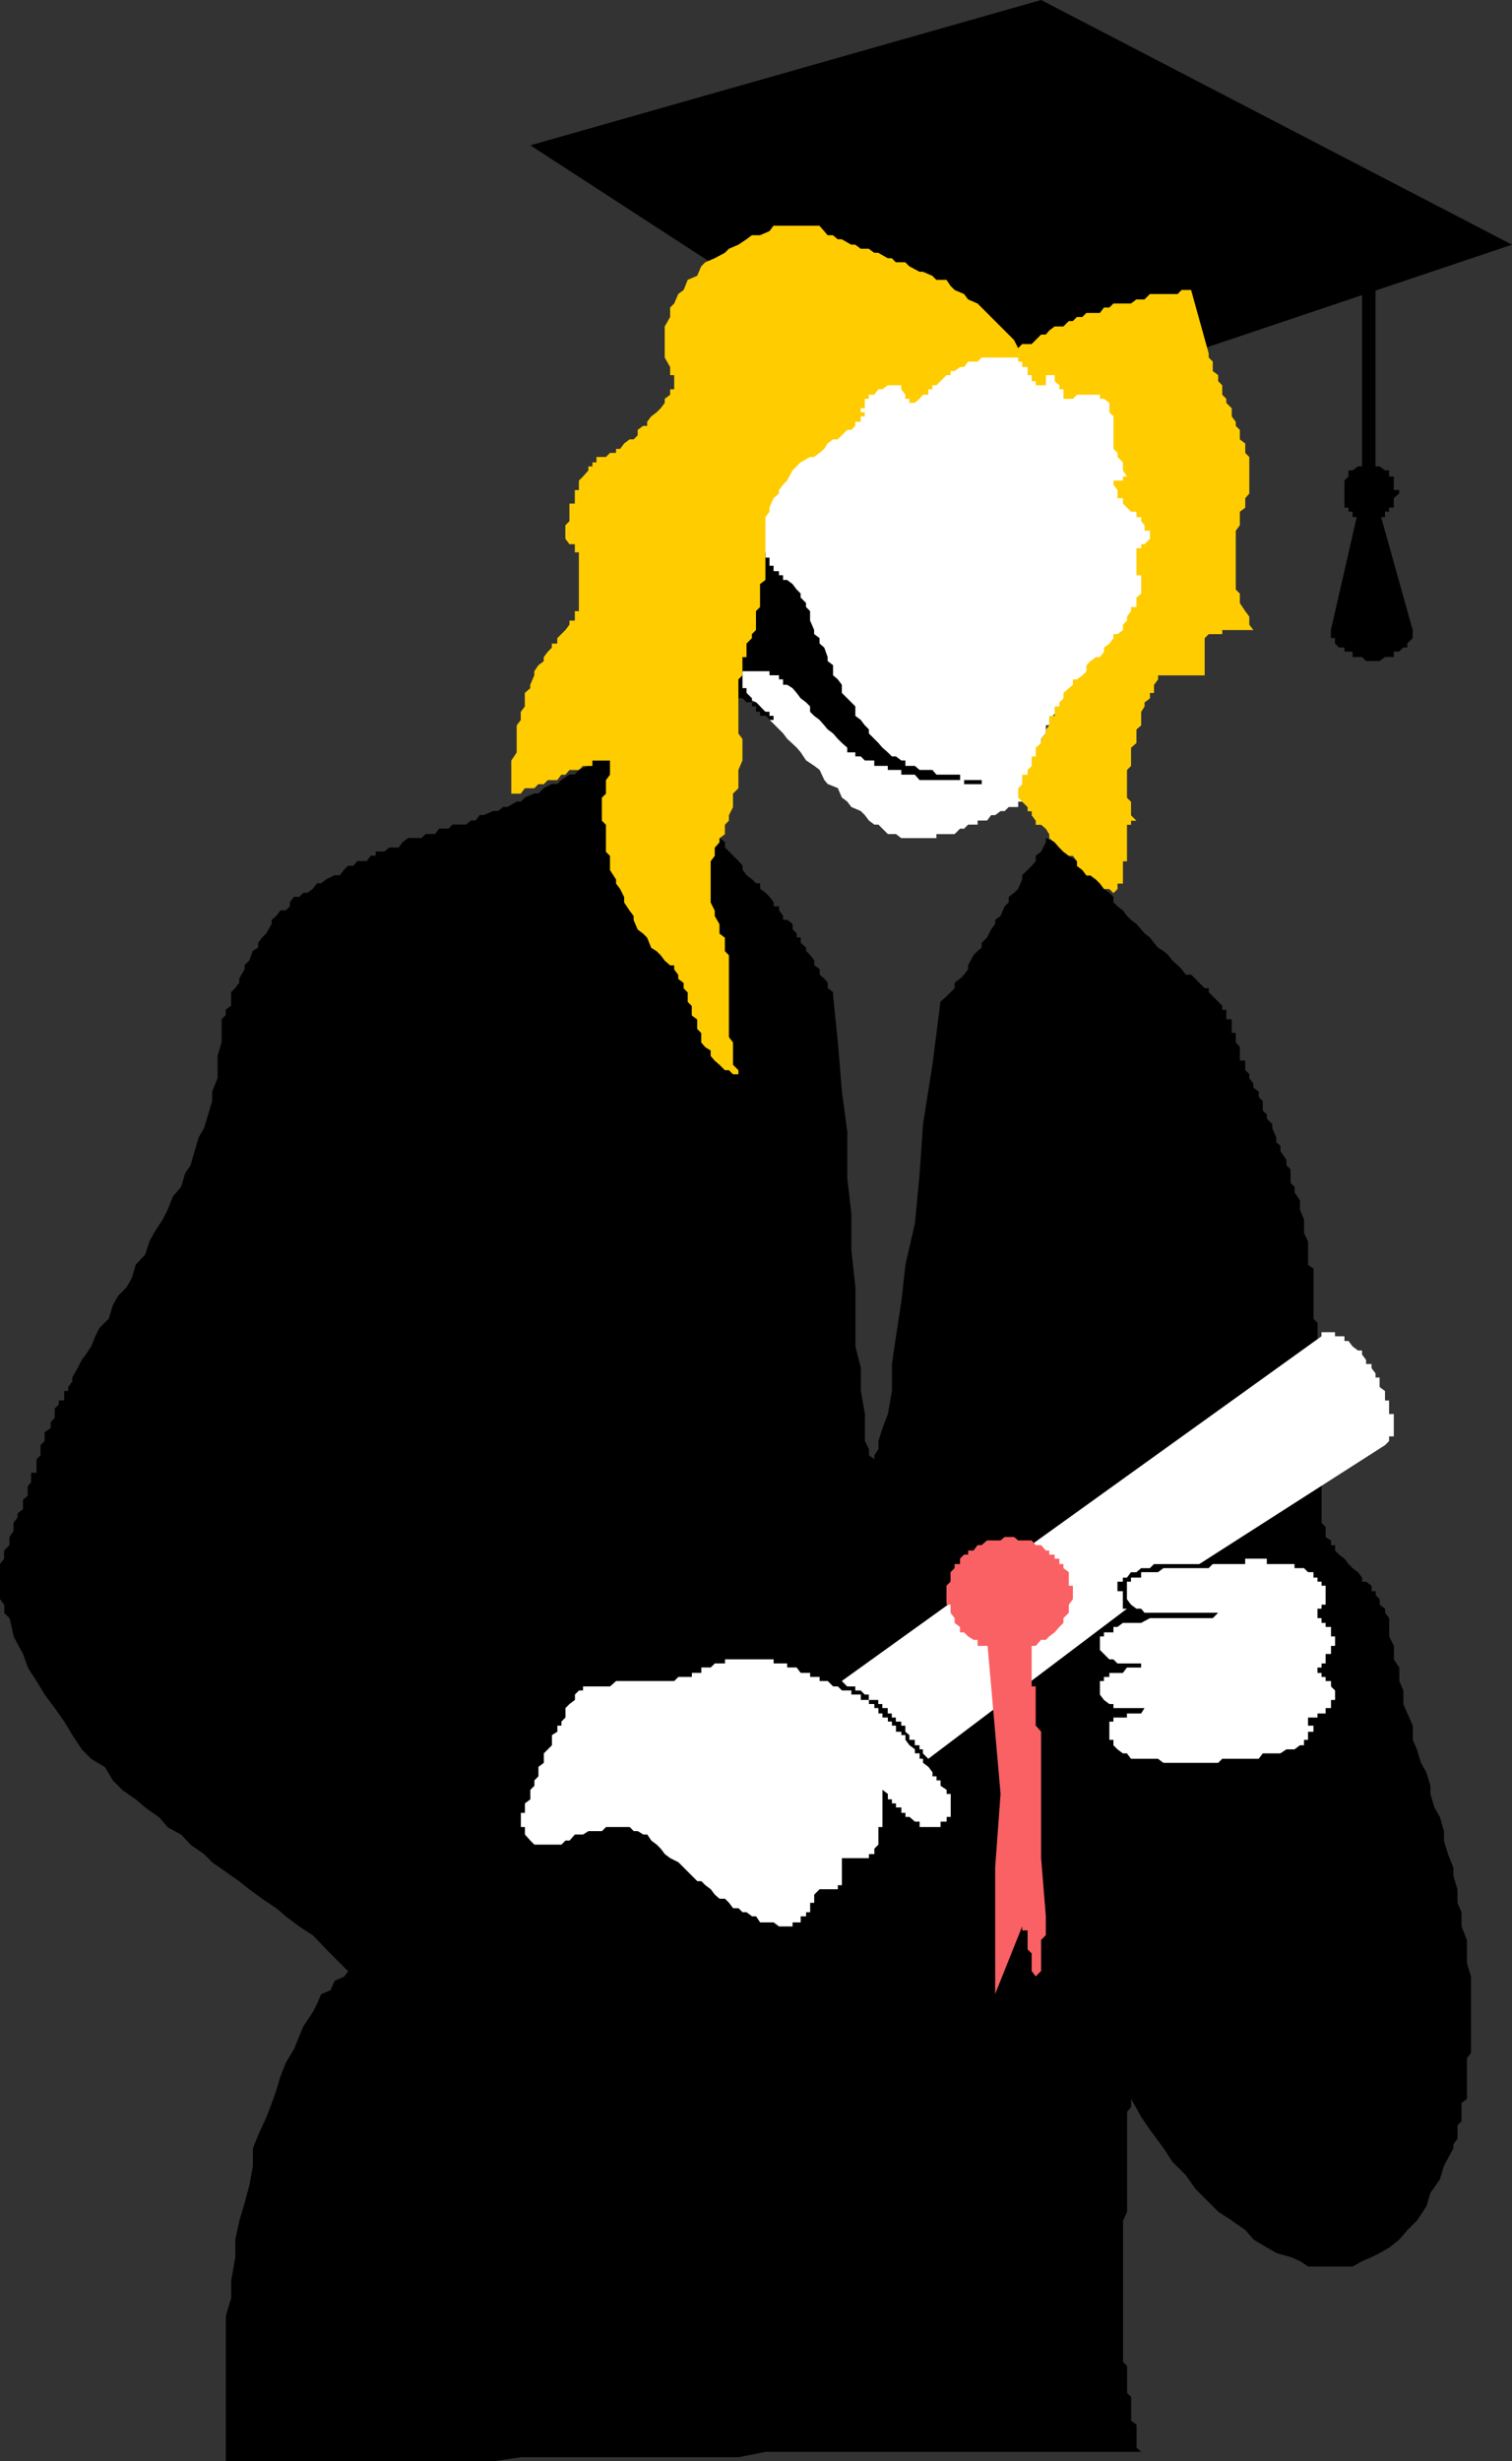 <?xml version="1.0" encoding="UTF-8" standalone="no"?>
<svg
   version="1.0"
   width="95.69mm"
   height="155.668mm"
   id="svg13"
   sodipodi:docname="Graduate 35.wmf"
   xmlns:inkscape="http://www.inkscape.org/namespaces/inkscape"
   xmlns:sodipodi="http://sodipodi.sourceforge.net/DTD/sodipodi-0.dtd"
   xmlns="http://www.w3.org/2000/svg"
   xmlns:svg="http://www.w3.org/2000/svg">
  <rect width="100%" height="100%" fill="#333333" stroke="none"/>
  <sodipodi:namedview
     id="namedview13"
     pagecolor="#ffffff"
     bordercolor="#000000"
     borderopacity="0.25"
     inkscape:showpageshadow="2"
     inkscape:pageopacity="0.0"
     inkscape:pagecheckerboard="0"
     inkscape:deskcolor="#d1d1d1"
     inkscape:document-units="mm" />
  <defs
     id="defs1">
    <pattern
       id="WMFhbasepattern"
       patternUnits="userSpaceOnUse"
       width="6"
       height="6"
       x="0"
       y="0" />
  </defs>
  <path
     style="fill:#ffffff;fill-opacity:1;fill-rule:evenodd;stroke:none"
     d="m 215.576,200.373 h 0.97 0.97 1.293 1.131 0.808 1.293 0.97 0.97 v -0.97 h 0.97 1.454 0.97 0.97 l 1.293,-1.293 h 0.97 l 0.97,-0.97 h 1.293 0.97 v -0.97 h 0.97 1.293 l 0.97,-1.293 h 0.97 l 1.293,-0.97 h 0.97 l 0.97,-0.97 h 1.293 0.97 v -1.293 h 0.97 v -0.97 -0.97 -1.293 -0.97 h 1.293 v -0.97 l 0.97,-1.293 v -1.131 h 0.97 v -0.97 -1.293 -0.97 l 1.293,-0.97 v -1.131 -1.131 -0.97 l 1.131,-1.293 v -0.97 -0.97 h 0.808 v -1.293 l 41.37,-45.246 -7.434,-44.599 -41.37,2.262 -45.572,-18.583 -24.563,39.105 -3.394,25.047 16.322,25.693 -12.928,6.625 0.97,1.293 2.262,0.808 0.97,1.131 0.97,1.293 2.262,0.97 0.97,0.97 1.293,2.262 0.97,0.97 2.262,2.262 0.97,0.97 0.97,1.293 2.262,2.101 0.97,1.131 1.293,1.939 1.939,1.293 1.293,0.97 1.131,2.424 0.808,0.97 2.424,0.97 0.97,2.262 1.293,0.97 0.97,1.293 2.262,0.97 0.97,0.97 0.97,1.293 1.293,0.97 h 0.97 l 0.97,0.97 1.293,1.293 h 0.97 0.97 z"
     id="path1" />
  <path
     style="fill:#000000;fill-opacity:1;fill-rule:evenodd;stroke:none"
     d="m 183.094,132.02 v 1.293 h 0.97 v 0.97 0.97 h 0.97 v 1.293 h 1.293 v 0.97 h 0.97 v 1.131 h 0.97 l 1.293,0.97 0.97,1.293 0.97,0.97 v 0.97 l 1.293,1.293 v 0.97 l 0.97,0.97 v 1.293 0.97 l 0.97,2.262 v 0.97 l 1.293,0.97 v 1.293 l 1.131,0.97 0.808,2.262 v 0.97 l 1.293,0.97 v 2.424 l 1.131,0.97 0.97,1.293 v 1.939 l 1.293,1.293 0.97,0.97 0.97,0.97 v 2.262 l 1.293,0.97 0.97,1.293 0.97,0.97 v 0.97 l 1.293,1.293 0.97,0.97 0.97,1.131 1.293,1.131 0.97,0.97 h 0.97 l 1.293,0.97 h 0.97 v 1.293 h 0.97 1.293 l 1.131,0.97 h 0.808 1.293 0.97 l 0.97,1.131 h 0.97 1.454 0.97 0.97 1.293 v 1.293 h 0.97 0.97 1.293 0.97 0.97 v 0.97 h -0.97 -0.97 -1.293 -0.97 v -0.97 h -0.97 -1.293 -0.97 -0.97 -1.454 -0.97 -0.97 -0.97 -1.293 -0.808 l -1.131,-1.293 h -1.293 -0.97 -0.97 v -1.131 h -1.293 -0.97 -0.97 v -0.97 h -1.293 -0.97 -0.97 v -1.293 h -1.293 -0.97 l -0.97,-0.97 h -1.293 v -0.97 h -0.97 -0.97 v -1.131 l -1.293,-1.131 -0.97,-0.97 -1.131,-1.293 -1.293,-0.97 -0.808,-0.97 -1.131,-1.293 -1.293,-0.97 -0.97,-0.97 v -1.293 l -0.97,-0.97 -1.293,-0.97 -0.97,-1.293 -0.97,-1.131 -1.293,-0.808 h -0.97 v -1.293 h -0.97 v -0.97 h -1.293 -0.97 v -0.97 h -0.97 -1.293 -0.97 -0.97 -1.293 -0.97 v 0.97 0.97 1.293 0.808 h 0.97 v 1.131 l 1.293,1.293 v 0.97 h 0.97 l 0.97,0.97 1.293,1.293 h 0.97 v 0.97 h 0.97 v 0.97 l 1.293,1.293 -1.293,-1.293 h -0.97 L 183.094,171.125 h -1.293 v -0.97 h -0.97 v -1.293 h -0.97 v -0.97 h -1.293 l -0.97,-0.97 h -0.97 v -1.293 h -1.293 l -0.97,-1.131 h -0.97 -1.293 -1.131 -0.97 v 1.131 h -1.293 -0.97 v 1.293 h -0.97 v 0.97 h -1.293 l -0.97,0.97 h -0.97 v 1.293 h -1.293 v 0.97 h -0.97 -0.97 l 0.97,-0.97 v -1.293 -0.97 -0.97 l 0.97,-1.293 v -1.131 -0.808 -1.293 l 1.293,-0.97 v -0.97 -1.454 -0.97 -0.97 l 0.97,-1.293 v -0.97 -0.97 -1.293 -0.97 l 0.97,-0.97 v -1.293 -0.97 -0.97 l 1.293,-1.293 h 0.97 v -0.97 h 0.97 v -0.97 l 1.293,-1.293 0.97,-0.97 v -0.97 h 1.131 l 1.293,-1.293 0.97,-0.97 0.97,-1.131 h 1.293 v -0.97 h 0.97 l 0.97,-1.293 1.293,-0.97 h 0.97 l 0.97,-0.97 z"
     id="path2" />
  <path
     style="fill:#000000;fill-opacity:1;fill-rule:evenodd;stroke:none"
     d="M 126.857,34.742 249.027,0 361.663,58.496 288.135,83.219 H 241.271 L 173.398,64.96 Z"
     id="path3" />
  <path
     style="fill:#000000;fill-opacity:1;fill-rule:evenodd;stroke:none"
     d="m 329.02,65.929 v 46.538 h -3.232 V 65.929 Z"
     id="path4" />
  <path
     style="fill:#000000;fill-opacity:1;fill-rule:evenodd;stroke:none"
     d="m 328.05,124.587 h -1.293 -0.97 v -0.97 h -0.97 -1.293 v -1.293 h -0.97 v -0.97 h -0.97 v -0.97 -1.293 -1.131 -0.808 -1.293 -0.97 l 0.97,-0.97 v -1.454 h 0.97 l 1.293,-0.97 h 0.97 0.97 1.293 0.97 0.97 l 1.293,0.97 h 0.97 v 1.454 h 1.131 v 0.97 0.97 1.293 h 1.293 v 0.808 l -1.293,1.131 v 1.293 0.97 h -1.131 v 0.97 h -0.97 v 1.293 h -1.293 -0.97 v 0.97 z"
     id="path5" />
  <path
     style="fill:#000000;fill-opacity:1;fill-rule:evenodd;stroke:none"
     d="m 324.818,122.324 h 5.171 l 7.918,28.278 v 0.97 0.97 l -1.293,1.293 v 0.97 h -0.97 l -0.97,0.97 h -1.293 v 1.293 h -1.131 -0.97 l -1.293,0.97 h -0.97 -0.97 -1.293 l -0.97,-0.97 h -0.97 -1.293 v -1.293 h -0.97 -0.97 v -0.97 h -1.293 l -0.97,-0.97 v -1.293 h -0.97 v -0.97 -0.97 z"
     id="path6" />
  <path
     style="fill:#000000;fill-opacity:1;fill-rule:evenodd;stroke:none"
     d="m 224.949,239.478 1.454,-1.293 0.97,-0.97 0.97,-0.97 v -1.293 l 1.293,-0.97 0.97,-0.97 0.97,-1.293 v -0.97 l 1.293,-2.424 0.97,-0.97 0.97,-0.808 v -1.131 l 1.293,-1.293 0.97,-1.939 0.97,-1.293 v -0.97 l 1.293,-0.97 0.97,-2.262 0.97,-0.97 v -1.293 l 1.293,-0.97 0.97,-0.97 0.97,-2.262 v -0.97 l 1.293,-1.293 0.97,-0.97 0.97,-1.131 v -1.293 l 1.293,-0.97 1.131,-2.262 v -0.97 l 2.101,0.97 1.131,1.293 0.97,0.97 1.293,0.97 1.939,1.293 1.293,1.131 0.97,0.97 0.97,1.293 1.293,0.97 0.97,0.97 0.97,1.293 1.293,0.97 0.97,0.97 v 1.293 l 0.97,0.97 1.293,0.97 0.97,1.293 0.97,0.97 1.293,0.97 1.131,1.293 0.808,0.97 1.293,0.97 0.97,1.293 0.97,1.131 1.293,0.808 1.131,0.97 0.97,1.293 1.293,1.131 0.97,0.97 0.97,1.293 h 1.293 l 0.97,0.97 0.97,0.97 1.293,1.293 h 0.97 v 0.97 l 0.97,0.97 1.293,1.293 0.97,0.97 v 0.97 h 0.97 v 1.293 0.97 h 1.293 v 0.97 1.293 0.97 h 0.97 v 0.97 1.293 l 0.97,1.131 v 0.808 1.293 1.131 h 1.293 v 0.97 1.293 l 0.97,0.97 v 0.97 l 0.97,1.293 v 0.97 l 1.293,0.97 v 1.293 l 0.97,0.97 v 2.262 l 0.97,0.97 v 0.97 l 1.293,1.293 v 0.97 l 0.97,2.262 v 1.131 l 0.97,0.808 v 1.293 l 1.454,2.101 v 1.293 l 0.97,0.97 v 2.262 0.97 l 0.97,0.97 v 1.293 l 1.293,1.939 v 1.293 0.97 l 0.97,2.262 v 0.97 0.97 1.293 l 0.97,2.101 v 1.131 0.97 2.424 0.97 l 1.293,0.97 v 2.262 0.97 1.293 1.939 2.262 0.97 2.262 l 0.97,0.97 v 2.262 2.101 2.262 0.97 2.262 2.262 1.939 2.262 0.97 l 0.97,2.262 v 2.262 1.939 2.424 0.97 2.101 2.424 1.939 1.293 1.939 2.262 0.97 2.262 0.97 1.293 0.97 0.97 1.293 l 0.97,0.97 v 0.97 1.454 l 1.293,0.808 v 1.131 h 0.97 v 1.293 l 0.97,0.97 1.293,0.97 0.97,1.293 0.97,0.97 1.293,0.97 0.97,1.293 v 0.97 h 0.97 l 1.293,0.97 v 1.293 h 0.97 v 0.97 l 0.97,0.97 v 1.293 l 1.293,0.97 v 0.97 l 0.97,1.293 v 1.131 3.232 l 1.131,2.262 v 3.232 l 1.293,1.939 v 3.232 l 0.97,2.262 v 3.232 l 0.97,2.262 1.293,2.909 v 3.393 l 0.97,2.262 0.97,3.232 1.293,2.262 0.97,3.232 v 1.939 l 0.97,3.232 1.293,2.262 0.97,3.393 v 2.262 l 0.97,3.232 1.293,3.232 v 1.939 l 0.97,3.232 v 3.232 l 0.97,2.262 v 3.393 l 1.293,3.232 v 3.232 2.262 l 0.97,3.232 v 3.232 3.232 0.97 0.97 1.454 0.97 0.97 1.293 0.97 0.97 1.293 0.97 0.97 l -0.97,1.293 v 0.97 0.97 1.293 0.97 0.97 1.293 0.97 0.97 1.293 l -1.293,0.97 v 0.97 1.131 1.293 0.97 l -0.97,0.97 v 1.131 1.131 0.97 l -0.97,1.293 v 0.97 l -2.262,4.201 -0.97,3.232 -2.262,3.232 -0.97,3.232 -2.262,3.393 -2.262,2.262 -1.939,2.262 -2.424,1.939 -2.262,1.293 -1.939,0.97 -2.262,0.97 -2.262,1.293 h -1.939 -3.232 -2.262 -3.232 l -1.939,-1.293 -2.262,-0.97 -3.394,-0.97 -2.262,-1.293 -3.232,-1.939 -1.939,-2.262 -3.232,-2.262 -3.232,-2.101 -2.262,-2.262 -3.232,-3.232 -2.262,-3.232 -3.232,-3.232 -2.101,-3.232 -3.232,-4.363 -2.101,-3.07 -2.424,-4.363 v 0.97 0.97 l -0.97,1.131 v 1.293 0.97 0.97 2.262 0.97 1.293 1.939 1.293 0.97 2.262 0.97 2.262 0.97 2.262 1.939 1.293 l -0.97,2.101 v 1.293 1.939 2.262 0.97 2.262 2.262 0.97 2.262 1.939 1.293 1.939 2.424 0.97 1.293 0.808 1.131 1.293 0.97 0.97 1.293 0.97 0.97 1.293 l 0.97,0.97 v 0.97 1.293 0.97 1.131 1.293 0.808 l 0.97,0.97 v 1.293 0.97 1.131 1.293 0.97 l 1.293,0.97 v 1.293 0.97 0.97 1.293 0.97 l 1.131,0.97 h -7.595 -7.757 -7.434 -7.595 -6.464 -6.464 -7.595 -6.464 -6.464 -6.464 -6.626 -6.464 -6.464 l -6.464,1.293 h -6.626 -6.464 -6.464 -6.464 -6.626 -6.464 -6.464 -6.464 l -6.626,0.97 h -6.464 -7.434 -6.464 -6.626 -7.757 -6.464 -7.434 -7.595 -7.757 v -5.494 -4.201 -5.656 -4.201 -5.494 -4.201 -5.494 l 1.293,-4.363 v -4.201 l 0.97,-5.494 v -4.201 l 0.97,-4.525 1.293,-4.363 1.131,-4.201 0.808,-4.525 v -4.201 l 1.293,-3.232 1.939,-4.201 1.293,-3.393 1.131,-3.232 0.97,-3.232 1.293,-3.232 1.939,-3.232 1.293,-3.232 0.97,-2.262 2.262,-3.393 0.97,-1.939 0.97,-2.262 2.262,-0.97 0.97,-2.262 2.262,-0.97 0.97,-1.293 -3.232,-3.232 -1.939,-1.939 -3.232,-3.393 -3.232,-2.101 -3.232,-2.424 -2.262,-1.939 -3.394,-2.262 -3.07,-2.262 -2.424,-1.939 -3.232,-2.262 -3.232,-2.262 -1.939,-1.939 -3.232,-2.262 -2.262,-2.424 -3.232,-1.778 -2.101,-2.424 -3.232,-2.262 -2.262,-1.939 -3.232,-2.262 -2.262,-2.262 -1.939,-3.232 -3.232,-1.939 -2.262,-2.262 -2.262,-3.393 -1.939,-3.232 -2.262,-3.232 -2.424,-3.232 -1.939,-3.232 -2.101,-3.232 -1.131,-3.232 -2.262,-4.201 -0.97,-4.363 -1.293,-1.293 v -0.97 -0.97 L 0,382.325 v -0.97 -0.97 -1.293 -0.97 -0.97 -1.293 -0.97 -0.97 l 0.97,-1.293 v -0.97 -0.97 L 2.262,369.397 v -1.131 -0.808 l 0.97,-1.454 v -0.97 -0.97 l 0.97,-1.293 v -0.97 l 1.293,-0.97 v -1.293 -0.97 l 1.131,-0.97 v -1.293 -0.97 l 0.808,-0.97 v -1.293 -0.97 h 1.293 v -0.97 -1.293 -0.97 l 0.97,-0.97 v -1.454 -0.97 l 0.97,-0.97 v -1.131 -0.97 l 1.454,-0.97 v -1.454 l 0.97,-0.97 v -0.97 -1.293 l 0.97,-0.97 v -0.97 h 1.293 v -1.293 -0.97 h 0.97 v -0.97 l 0.97,-1.293 v -0.97 l 1.293,-2.262 0.97,-1.939 0.97,-1.293 1.293,-1.939 0.97,-2.424 0.97,-1.939 2.262,-2.262 0.97,-3.232 1.293,-2.262 1.939,-1.939 1.293,-2.262 0.97,-3.232 2.262,-2.424 0.97,-3.07 1.131,-2.101 2.101,-3.232 1.131,-2.262 1.293,-3.232 1.939,-2.262 0.97,-3.232 1.293,-1.939 0.97,-3.393 0.97,-3.232 1.293,-2.262 0.97,-3.232 0.97,-3.232 v -2.262 l 1.293,-3.232 v -1.939 -3.393 l 0.97,-3.232 v -1.293 -0.97 -2.262 -0.97 l 0.97,-0.97 v -1.293 l 1.293,-0.97 v -0.97 -2.262 l 0.97,-0.97 0.97,-1.293 v -0.97 l 1.293,-2.262 v -0.97 l 1.131,-1.131 0.808,-2.262 1.293,-0.808 v -1.131 l 0.97,-1.293 0.97,-0.97 1.293,-2.262 v -0.97 l 1.131,-0.97 0.97,-1.293 h 1.293 l 0.97,-0.97 v -0.97 l 0.97,-1.293 h 1.293 l 0.97,-0.97 h 0.97 l 1.293,-0.97 0.97,-1.293 h 0.97 l 1.293,-0.97 1.939,-0.97 h 1.293 l 0.97,-1.293 0.97,-0.97 H 84.517 l 0.97,-1.131 h 0.97 1.293 l 0.97,-1.293 h 1.131 v -0.97 h 1.131 0.97 l 1.131,-0.97 h 1.293 0.97 l 0.97,-1.293 1.293,-0.97 h 1.939 1.293 l 0.97,-0.97 h 0.97 1.293 l 0.97,-1.293 h 2.262 l 0.97,-0.97 h 0.97 2.262 l 1.131,-0.97 h 1.131 l 0.97,-1.293 h 0.97 l 2.262,-0.97 h 1.131 l 1.293,-0.97 h 0.97 l 2.262,-1.293 h 0.97 l 0.97,-0.97 2.262,-0.97 h 0.97 l 1.293,-1.293 1.939,-0.97 h 1.293 l 0.97,-0.97 1.939,-1.293 h 1.293 l 0.97,-1.131 2.262,-0.97 0.97,-1.293 h 0.97 l 1.293,-0.97 1.939,-0.97 h 1.454 l 0.97,-1.131 0.97,-1.131 h 1.293 l 0.97,-0.97 0.97,0.97 1.293,1.131 0.97,1.131 0.97,0.97 1.293,0.97 0.97,1.293 0.97,0.97 v 1.131 l 1.293,1.293 0.97,0.97 0.97,0.97 1.293,1.293 0.97,0.97 v 0.97 l 0.97,1.293 1.293,0.97 0.97,0.97 0.97,1.293 v 0.97 l 1.293,0.97 0.97,1.293 1.131,0.97 1.293,0.97 v 1.293 l 0.97,0.97 0.97,0.97 1.293,1.293 0.97,1.131 v 0.97 l 0.97,1.293 1.293,0.97 0.97,0.97 h 0.97 v 1.293 l 1.293,0.97 0.97,0.97 0.97,1.293 v 0.97 h 1.293 v 0.97 l 0.97,1.293 v 0.97 h 0.97 l 1.293,0.97 v 1.293 l 0.97,0.97 v 0.97 h 0.97 v 1.293 l 1.293,1.131 v 0.808 l 0.97,0.97 0.97,1.293 v 1.131 l 1.293,0.97 v 1.293 l 1.131,0.97 0.808,0.97 v 1.293 l 1.293,0.97 v 0.97 l 1.131,10.988 0.97,11.796 1.293,9.695 v 11.15 l 0.97,8.403 v 8.726 l 0.97,8.888 v 7.433 6.625 l 1.293,5.171 v 5.494 l 0.97,5.494 v 3.393 3.07 l 0.97,1.939 v 1.454 l 1.293,0.97 v -0.97 l 0.97,-1.454 v -1.939 l 0.97,-3.07 1.293,-3.393 0.97,-5.494 v -6.464 l 0.97,-6.625 1.293,-8.403 0.97,-8.726 2.262,-9.857 1.131,-11.958 0.808,-11.796 2.262,-14.22 z"
     id="path7" />
  <path
     style="fill:#ffffff;fill-opacity:1;fill-rule:evenodd;stroke:none"
     d="m 201.355,401.877 114.737,-82.411 v -0.97 h 0.97 1.293 0.97 v 0.97 h 0.97 1.293 v 1.131 h 0.97 l 0.97,1.293 1.293,0.97 h 0.97 v 0.97 l 0.97,1.293 v 0.97 h 1.293 v 0.97 l 0.97,1.293 v 0.97 h 0.97 v 0.97 1.293 l 1.293,0.97 v 0.97 1.293 h 0.97 v 0.97 0.97 1.293 h 1.131 v 0.97 0.97 1.454 0.97 0.97 h -1.131 v 1.131 l -0.97,0.97 -44.44,28.44 h -0.97 -0.97 -1.293 -0.97 -0.97 -1.293 -0.97 -1.131 -1.293 -0.97 l -0.97,0.97 h -1.293 -0.808 l -1.131,0.97 h -1.293 l -0.97,1.293 h -0.97 v 0.97 h -1.293 v 0.97 1.293 h 1.293 v 0.97 0.97 1.293 0.97 h 0.97 l -47.511,35.873 -1.293,-1.293 v -0.97 h -0.808 v -0.97 h -1.131 v -1.293 h -1.293 v -1.131 l -0.97,-0.808 v -1.454 h -0.97 v -0.97 h -1.293 v -0.97 h -0.97 v -0.97 h -0.97 v -1.293 h -1.293 v -0.97 h -0.97 v -0.97 h -0.97 -1.293 v -1.293 h -0.97 l -0.97,-0.97 h -1.293 v -0.97 h -0.97 -0.97 z"
     id="path8" />
  <path
     style="fill:#fa6164;fill-opacity:1;fill-rule:evenodd;stroke:none"
     d="m 241.271,367.458 h 1.293 l 0.97,0.808 h 0.97 1.293 0.97 l 0.97,1.131 h 1.293 l 1.131,1.293 h 0.808 v 0.97 h 1.293 v 0.97 h 1.131 v 1.293 h 0.97 v 0.97 l 1.293,0.97 v 1.293 0.97 0.97 h 0.97 v 1.293 0.97 0.97 l -0.97,1.293 v 0.97 0.97 l -1.293,1.293 v 1.131 l -0.97,0.97 -1.131,1.293 -1.293,0.97 -0.808,0.808 h -1.131 l -1.293,1.454 h -0.97 -0.97 l -1.293,0.97 h -0.97 -0.97 -1.293 -0.97 -0.97 -1.293 l -0.97,-0.97 h -0.97 -1.293 -0.97 v -1.454 h -0.97 l -1.293,-0.808 -0.97,-0.97 h -0.97 v -1.293 l -1.293,-0.97 v -1.131 l -0.97,-1.293 v -0.97 -0.97 h -0.97 v -1.293 -0.97 -0.97 -1.293 l 0.97,-0.97 v -0.97 -1.293 l 0.97,-0.97 v -0.97 h 1.293 v -1.293 l 0.97,-0.97 h 0.97 v -0.97 h 1.293 l 0.97,-1.293 h 0.97 l 1.293,-1.131 h 0.97 0.97 1.293 l 0.97,-0.808 z"
     id="path9" />
  <path
     style="fill:#fa6164;fill-opacity:1;fill-rule:evenodd;stroke:none"
     d="m 236.099,392.02 3.232,36.843 -1.293,17.613 v 30.218 l 6.464,-16.159 v 0.97 h 1.293 v 1.131 1.131 0.97 1.293 l 0.97,0.97 v 0.97 1.293 0.97 0.97 l 0.97,1.293 v 0.97 0.97 -0.97 -0.97 l 1.293,-1.293 v -0.97 -0.97 -1.293 -0.97 -0.97 -1.293 -0.97 l 1.131,-1.131 v -1.131 -0.97 -0.97 -1.454 l -1.131,-13.897 v -0.97 -1.293 -0.97 -0.97 -1.454 -0.808 -0.97 -1.293 -1.131 -0.97 -1.293 -0.97 -0.97 -1.293 -0.97 -0.97 -1.293 -0.97 -0.97 -1.293 -0.97 -0.97 -1.293 -0.97 -0.97 -1.293 -1.131 -0.808 l -1.293,-1.454 v -0.97 -0.97 -0.97 -1.293 -0.97 -0.97 -1.293 -0.97 -0.97 h -0.97 v -1.293 -0.97 -0.97 -1.293 -0.97 -0.97 -1.293 -0.97 -0.97 -1.454 -0.808 z"
     id="path10" />
  <path
     style="fill:#ffffff;fill-opacity:1;fill-rule:evenodd;stroke:none"
     d="m 138.492,404.139 h 0.97 v -0.97 h 1.293 0.97 0.97 1.293 0.97 0.97 l 1.454,-1.293 h 0.97 0.97 1.293 0.97 0.97 1.293 0.97 0.97 1.293 0.97 0.97 1.293 0.97 l 0.97,-0.97 h 1.293 0.97 0.97 v -0.97 h 1.293 0.97 v -1.293 h 0.97 1.293 l 0.97,-0.97 h 1.131 1.293 v -0.97 h 0.97 0.97 1.293 0.97 0.97 1.293 0.97 0.97 1.293 0.97 0.97 v 0.97 h 1.293 0.97 0.97 v 0.97 h 1.293 0.97 l 0.97,1.293 h 1.293 0.97 v 0.97 h 0.97 1.293 v 0.97 h 1.131 0.808 l 1.293,1.293 h 1.131 l 0.97,0.97 h 1.293 0.97 v 0.97 h 0.97 1.293 v 1.293 h 0.97 0.97 v 0.97 h 1.293 v 0.97 h 0.97 v 1.293 h 0.97 v 0.97 h 1.293 v 0.97 h 0.97 v 0.97 h 0.97 v 1.454 h 1.293 v 0.808 h 0.97 v 1.131 l 0.97,1.293 1.293,0.97 v 0.97 h 1.131 v 1.293 h 0.808 v 0.97 l 1.293,0.97 0.97,1.293 v 0.97 h 0.97 v 0.97 h 0.97 v 1.293 l 1.454,0.97 v 0.97 h 0.97 v 1.293 0.97 0.97 1.293 0.97 h -0.97 v 1.131 h -1.454 v 1.293 h -0.97 -0.97 -0.97 -1.293 -0.808 v -1.293 h -1.131 l -1.293,-1.131 h -0.97 v -0.97 h -0.97 v -1.293 h -1.293 v -0.97 h -0.97 v -0.97 h -0.97 v -1.293 l -1.293,-0.97 v 0.97 1.293 0.97 0.97 1.293 0.97 1.131 1.293 h -0.97 v 0.97 0.808 1.454 0.97 l -0.97,0.97 v 1.293 h -1.293 v 0.97 h -0.97 -0.97 -1.293 -0.97 -0.97 -1.293 v 0.97 1.293 0.97 0.97 1.293 0.97 h -0.97 v 0.97 h -1.131 -1.293 -0.808 -1.131 l -1.293,1.293 v 0.97 0.97 h -0.97 v 1.293 0.97 h -0.97 v 0.97 h -1.293 v 1.454 h -0.97 -0.97 v 0.97 h -1.293 -0.97 -0.97 l -1.293,-0.97 h -0.97 -0.97 -1.293 l -0.97,-1.454 h -0.97 l -1.293,-0.97 h -0.97 l -0.97,-0.97 h -1.293 l -0.97,-1.293 -0.97,-0.97 h -1.293 l -1.131,-0.97 -0.97,-1.293 -1.293,-0.97 -0.97,-0.97 h -0.97 l -1.293,-1.293 -0.97,-0.97 -0.97,-0.97 -1.293,-1.293 -1.939,-0.97 -1.293,-0.97 -0.97,-1.293 -0.97,-0.97 -1.293,-0.97 -0.97,-1.454 h -0.97 l -1.293,-0.808 h -0.97 l -0.97,-0.97 h -1.293 -0.97 -0.97 -1.454 -0.97 l -0.97,0.97 h -1.293 -0.97 -0.97 l -1.293,0.808 h -0.97 -0.97 l -1.293,1.454 h -0.97 l -0.97,0.97 h -0.97 -1.293 -0.97 -0.97 -1.293 -0.97 l -0.97,-0.97 -1.293,-1.454 v -0.808 -0.97 h -0.97 v -1.293 -1.131 -0.97 h 0.97 v -1.293 -0.97 l 1.293,-0.97 v -1.293 -0.97 l 0.97,-0.97 v -1.293 l 0.97,-0.97 v -0.97 -1.293 l 1.293,-0.97 v -0.97 -1.293 l 0.97,-0.97 0.97,-0.97 v -1.293 -1.131 l 1.293,-0.808 v -1.454 h 0.97 v -0.97 l 0.97,-0.97 v -0.97 -1.293 l 0.97,-0.97 1.293,-0.97 v -1.293 z"
     id="path11" />
  <path
     style="fill:#ffffff;fill-opacity:1;fill-rule:evenodd;stroke:none"
     d="m 281.671,374.891 h 0.97 0.97 1.293 0.97 0.97 1.293 0.97 l 0.97,-0.97 h 1.293 0.97 0.97 1.293 0.97 0.97 1.293 v -1.293 h 0.97 0.97 1.293 0.97 0.97 v 1.293 h 1.293 0.97 0.97 1.454 0.97 0.97 v 0.97 h 1.293 0.97 l 0.97,0.97 h 1.293 v 1.293 h 0.97 v 0.97 h 0.97 v 0.97 h 0.97 v 1.293 0.97 0.97 1.293 h -0.97 v 0.97 h -0.97 v 0.97 1.293 h 0.97 v 1.131 h 0.97 v 0.97 h 1.293 v 1.293 0.97 h 0.97 v 0.808 1.454 h -0.97 v 0.97 0.97 h -1.293 v 1.293 0.97 h -0.97 v 0.97 h -0.97 v 1.293 h 0.97 v 0.97 h 0.97 v 0.97 h 1.293 v 1.293 l 0.97,0.97 v 0.97 1.293 h -0.97 v 0.97 0.97 h -1.293 v 1.293 h -0.97 -0.97 v 0.97 h -0.97 -1.293 v 0.97 0.97 h 1.293 v 1.454 h -1.293 v 0.808 1.131 h -0.97 v 1.293 h -0.97 l -1.293,0.97 h -0.97 -0.97 l -1.454,0.97 h -0.97 -2.262 -0.97 l -0.97,1.293 h -1.293 -1.939 -1.293 -0.97 -0.97 -2.262 l -0.97,0.97 h -1.293 -1.939 -1.293 -0.97 -2.262 -0.97 -0.97 -2.262 -1.131 l -1.293,-0.97 h -0.97 -0.97 -1.293 -1.939 -1.293 l -0.97,-1.293 h -0.97 l -1.293,-0.97 -0.97,-0.97 v -1.293 h -0.97 v -1.131 -0.808 -1.454 -0.97 h 0.97 v -0.97 h 0.97 1.293 0.97 v -0.97 h 0.97 1.293 1.131 l 0.808,-1.293 h -0.808 -1.131 -1.293 -0.97 -0.97 -1.293 -0.97 v -0.97 h -0.97 l -1.293,-0.97 -0.97,-1.293 v -0.97 -0.97 -1.293 h 0.97 v -0.97 h 1.293 v -0.97 h 0.97 0.97 1.293 l 0.97,-1.293 h 0.97 1.293 1.131 v -0.97 h -1.131 -1.293 -0.97 -0.97 -1.293 l -0.97,-0.97 h -0.97 l -1.293,-1.293 -0.97,-0.97 v -0.97 -1.454 -0.808 h 0.97 v -0.97 h 1.293 0.97 v -1.293 h 0.97 l 1.293,-0.97 h 0.97 2.262 1.131 l 2.101,-1.131 h 0.97 0.97 1.293 1.131 0.97 1.293 0.97 0.97 1.293 0.97 0.97 1.293 0.97 0.97 l 1.293,-1.293 h 0.97 0.97 1.293 0.97 -0.97 -1.293 -0.97 -0.97 -1.293 -0.97 -0.97 -1.293 -0.97 -0.97 -1.293 -0.97 -0.97 -1.293 -0.97 -1.131 -1.293 -0.97 -0.97 -1.293 l -0.808,-0.97 h -1.131 l -1.293,-0.97 -0.97,-1.293 v -0.97 -0.97 -1.293 -0.97 h 0.97 v -0.97 h 1.293 1.131 v -1.293 h 0.808 1.293 0.97 0.97 l 1.293,-0.97 h 1.131 0.97 z"
     id="path12" />
  <path
     style="fill:#ffcc00;fill-opacity:1;fill-rule:evenodd;stroke:none"
     d="m 211.051,93.076 1.293,-0.97 h 0.97 0.97 1.293 v 0.97 l 0.97,1.293 v 0.97 h 0.97 v 0.97 h 1.293 l 1.131,-0.97 0.808,-0.97 h 1.293 v -1.293 h 0.97 v -0.97 h 0.97 l 0.97,-0.97 1.454,-1.454 h 0.97 v -0.97 h 0.97 l 1.293,-0.97 h 0.97 l 0.97,-1.293 h 1.293 0.97 l 0.97,-0.97 h 1.293 0.97 0.97 1.293 0.97 0.97 1.293 0.97 v 0.97 h 0.97 v 1.293 h 1.293 v 0.97 0.97 h 0.97 v 1.454 h 0.97 v 0.97 h 1.293 1.131 v -0.97 -1.454 h 0.808 1.293 v 1.454 l 1.131,0.97 v 0.97 h 0.97 v 1.293 0.97 h 1.293 0.97 l 0.97,-0.97 h 2.262 0.97 1.293 0.97 v 0.97 h 0.97 l 1.293,0.97 v 1.293 0.97 l 0.97,0.97 v 1.293 0.97 0.97 1.293 0.97 0.97 1.293 l 0.97,0.97 v 0.97 l 1.293,1.293 v 0.97 0.97 l 0.97,1.454 h -0.97 v 0.97 h -1.293 -0.97 v 0.97 l 0.97,1.293 v 0.808 1.131 h 1.293 v 1.293 l 0.97,0.97 0.97,0.97 h 1.293 v 1.293 h 1.131 v 0.97 l 0.808,0.97 v 1.293 h 1.293 v 0.97 0.97 l -1.293,1.293 h -0.808 v 0.97 h -1.131 v 0.97 1.293 0.97 0.97 1.293 0.97 h 1.131 v 1.131 0.97 1.293 0.97 l -1.131,0.97 v 1.293 0.97 h -1.293 v 0.97 l -0.97,1.293 v 0.97 l -0.97,0.97 v 1.293 l -1.293,0.97 h -0.97 v 0.97 l -0.97,1.293 -1.293,0.97 v 0.97 l -0.97,1.293 h -0.97 l -1.293,0.97 -0.97,0.97 v 1.454 l -0.97,0.97 -1.293,0.97 h -0.97 v 1.293 l -0.97,0.808 -1.293,1.131 v 1.293 l -0.97,0.97 v 0.97 h -1.131 v 1.293 0.97 h -1.293 v 0.97 1.293 l -0.808,0.97 v 0.97 l -1.131,1.293 v 0.97 l -1.293,1.131 v 1.131 0.97 h -0.97 v 0.97 1.293 l -0.97,0.97 v 1.131 h -1.293 v 1.293 0.97 l -0.97,0.97 v 1.293 0.97 l 0.97,0.97 1.293,1.293 v 0.97 h 0.97 v 0.97 l 0.97,1.293 v 0.97 h 1.293 l 1.131,0.97 0.808,1.293 v 0.97 l 1.293,0.97 1.131,1.293 0.97,0.97 1.293,0.97 h 0.97 l 0.97,1.293 v 1.131 l 1.293,0.97 0.97,1.293 h 0.97 l 1.293,0.97 0.97,0.97 0.97,1.293 h 1.293 l 0.97,0.97 0.97,-0.97 v -1.293 h 1.293 v -0.97 -0.97 -1.293 -0.97 -1.131 h 0.97 v -1.293 -0.97 -0.97 -1.293 -0.97 -0.97 -1.293 -0.97 h 0.97 v -0.97 h 1.293 l -1.293,-1.293 v -1.939 -1.293 l -0.97,-0.97 v -2.262 -0.97 -0.97 -2.424 l 0.97,-0.97 v -1.293 -1.939 -1.131 l 1.293,-1.131 v -2.262 -0.97 l 1.131,-0.97 v -1.293 -1.939 l 0.808,-1.293 v -0.97 l 1.293,-0.97 v -1.293 h 0.97 v -1.131 -0.808 l 0.97,-1.293 v -0.97 h 1.293 9.858 v -0.97 -1.454 -0.97 -0.97 -1.293 -0.97 -0.97 -1.293 l 0.97,-0.97 h 0.97 1.293 0.97 v -0.97 h 0.97 1.293 0.97 2.262 0.97 0.97 l -0.97,-1.293 v -1.939 l -0.97,-1.293 -1.293,-1.939 v -1.293 -0.97 l -0.97,-0.97 v -2.262 -1.131 -0.97 -1.293 -0.97 -0.97 -2.262 -0.97 -1.293 -0.97 -0.97 l 0.97,-1.293 v -0.97 -0.97 -1.293 l 1.293,-0.97 v -0.97 -1.293 l 0.97,-1.131 v -0.808 -1.293 -0.97 -0.97 -1.454 -0.97 -0.97 -1.293 l -0.97,-0.97 v -0.97 -1.293 l -1.293,-0.97 v -0.97 -1.293 l -0.97,-0.97 v -0.97 l -0.97,-1.293 v -0.97 -0.97 l -1.293,-1.293 V 95.339 l -0.97,-0.97 v -1.293 -0.97 l -0.97,-0.97 v -1.454 l -1.293,-0.97 v -0.97 -1.293 l -0.97,-0.97 V 84.512 L 284.903,69.323 h -2.262 l -0.97,0.97 h -1.293 -0.97 -1.131 -1.293 -1.939 l -1.293,1.293 h -0.808 -1.131 l -1.293,0.97 h -0.97 -2.262 -0.97 l -0.97,0.97 h -1.293 l -0.97,1.293 h -0.97 -2.262 l -0.97,0.97 h -1.293 l -0.97,0.97 h -0.97 l -1.293,1.293 h -2.101 l -1.293,0.97 -0.808,0.97 h -1.131 l -1.293,1.293 -0.97,0.97 h -2.262 l -0.97,0.97 -0.97,-1.939 -1.293,-1.293 -1.939,-1.939 -1.293,-1.293 -0.97,-0.97 -2.262,-2.262 -0.97,-0.97 -2.262,-0.97 -0.97,-1.293 -2.262,-0.97 -0.97,-0.97 -0.97,-1.454 h -2.424 l -0.97,-0.97 -2.262,-0.97 h -0.808 l -2.424,-1.293 -0.97,-0.97 h -2.262 l -0.97,-0.97 h -0.97 l -2.262,-1.293 h -0.97 l -1.293,-0.97 h -1.939 l -1.293,-0.97 h -0.97 l -2.262,-1.293 h -0.97 l -1.131,-0.97 h -1.293 l -0.808,-0.97 -1.131,-1.293 h -1.293 -0.97 -2.262 -0.97 -0.97 -2.262 -2.262 l -0.97,1.293 -2.262,0.97 h -1.939 l -1.293,0.97 -1.939,1.293 -2.262,0.97 -0.97,0.97 -2.424,1.293 -2.262,0.97 -0.97,0.97 -0.97,2.262 -2.262,0.97 -0.97,2.424 -1.293,0.97 -0.97,2.262 -0.97,0.97 v 2.262 l -1.293,2.262 v 1.939 1.293 1.939 2.262 l 1.293,2.262 v 1.939 h 0.97 v 1.454 0.97 0.97 h -0.97 v 1.293 l -1.293,0.97 v 0.97 l -0.97,1.293 -0.97,0.97 -1.293,0.97 -0.97,1.293 v 0.97 h -0.97 l -1.293,0.97 v 1.293 l -0.97,0.97 h -0.97 l -1.293,0.97 -0.97,1.293 h -0.97 v 0.97 h -1.454 l -0.97,0.97 h -0.97 -1.293 v 1.293 h -0.97 v 0.97 h -0.97 v 0.97 l -1.293,1.454 -0.97,0.97 v 0.97 1.293 h -0.97 v 0.808 1.131 1.293 h -1.293 v 0.97 0.97 1.293 0.97 l -0.97,0.97 v 1.293 0.97 0.97 l 0.97,1.293 h 1.293 v 0.97 0.97 h 0.97 v 1.293 0.97 0.97 1.293 0.97 1.131 0.97 1.293 0.97 0.97 1.293 0.97 0.97 h -0.97 v 1.293 0.97 h -1.293 v 0.97 l -0.97,1.293 -0.97,0.97 -0.97,0.97 v 1.293 h -1.293 v 0.97 l -0.97,0.97 -0.97,1.293 v 0.97 l -1.293,0.97 -0.97,1.454 v 0.97 l -0.97,2.262 v 0.808 l -1.293,1.131 v 1.293 1.939 l -0.97,1.293 v 1.939 l -0.97,1.293 v 1.939 2.262 2.262 l -1.293,1.939 v 2.262 3.393 2.262 h 1.293 0.97 l 0.97,-1.293 h 1.293 0.97 l 0.97,-0.97 h 1.293 l 0.97,-0.97 h 0.97 1.293 l 0.97,-1.293 h 0.97 l 0.97,-1.131 h 1.293 0.97 l 0.97,-0.97 h 1.293 0.97 v -1.293 h 0.97 1.293 0.97 0.97 v 1.293 0.97 1.131 l -0.97,1.293 v 0.97 0.97 1.293 l -0.97,0.97 v 2.262 0.97 0.97 1.293 l 0.97,0.97 v 2.262 0.97 0.97 2.262 l 0.97,0.97 v 2.424 0.97 l 1.454,2.262 v 0.97 l 0.97,1.293 0.97,1.939 v 1.293 l 1.293,1.939 0.97,1.293 v 0.97 l 0.97,2.262 1.293,0.97 0.97,0.97 0.97,2.424 1.293,0.808 0.97,0.97 0.97,1.293 1.293,1.131 h 0.97 v 0.97 l 0.97,1.293 v 0.97 l 1.293,0.97 v 1.293 l 0.97,0.97 v 0.97 1.293 l 0.97,0.97 v 0.97 1.293 l 1.293,0.97 v 0.97 1.293 l 0.97,0.97 v 0.97 1.293 l 0.97,1.131 1.293,0.808 v 1.293 l 0.97,1.131 1.131,0.97 1.293,1.293 h 0.97 l 0.97,0.97 h 1.293 v -0.97 l -1.293,-1.293 v -0.97 -1.131 -1.293 -0.808 -1.131 l -0.97,-1.293 v -0.97 -0.97 -1.293 -0.97 -0.97 -1.293 -0.97 -0.97 -1.293 -0.97 -0.97 -1.293 -0.97 -0.97 -1.293 -0.97 -1.131 -1.293 l -0.97,-0.97 v -0.808 -1.131 -1.293 l -1.293,-0.97 v -2.262 l -1.131,-1.939 v -1.293 l -0.97,-1.939 v -1.293 -0.97 -2.262 -0.97 -0.97 -1.293 -0.97 -1.131 l 0.97,-1.293 v -0.97 -0.97 l 1.131,-1.293 v -0.97 l 1.293,-0.97 v -1.293 -0.97 l 0.97,-0.97 v -1.293 l 0.97,-1.939 v -1.293 -1.939 l 1.293,-1.293 v -1.939 -2.424 l 0.97,-2.262 v -1.939 -2.262 -0.97 l -0.97,-1.293 v -0.97 -0.97 -1.293 -0.97 -0.97 -1.293 -0.97 -0.97 -1.293 -1.131 -0.808 -1.293 l 0.97,-0.97 v -0.97 -1.454 -0.97 -0.97 h 0.97 v -1.293 -0.97 -0.97 l 1.293,-1.293 v -0.97 l 0.97,-0.97 v -1.293 -0.97 -0.97 -1.293 l 0.97,-0.97 v -0.97 -1.293 -0.97 -0.97 -1.293 l 1.293,-0.97 v -1.131 -0.97 -1.293 -0.97 -0.97 -1.293 -1.939 -1.293 -1.939 -1.293 -1.939 l 0.97,-1.293 v -0.97 l 0.97,-2.262 1.293,-1.131 v -0.808 l 0.97,-1.293 0.97,-0.97 1.293,-2.424 0.97,-0.97 0.97,-0.97 2.262,-1.293 h 0.97 l 1.293,-0.97 1.131,-0.97 0.808,-1.293 1.293,-0.97 h 1.131 l 0.97,-0.97 1.293,-1.293 h 0.97 l 0.97,-0.97 v -0.97 h 1.293 v -1.293 h 0.97 v -0.97 h -0.97 v -0.97 h 0.97 V 96.308 95.339 h 0.97 v -0.97 h 1.293 l 0.97,-1.293 z"
     id="path13" />
</svg>
